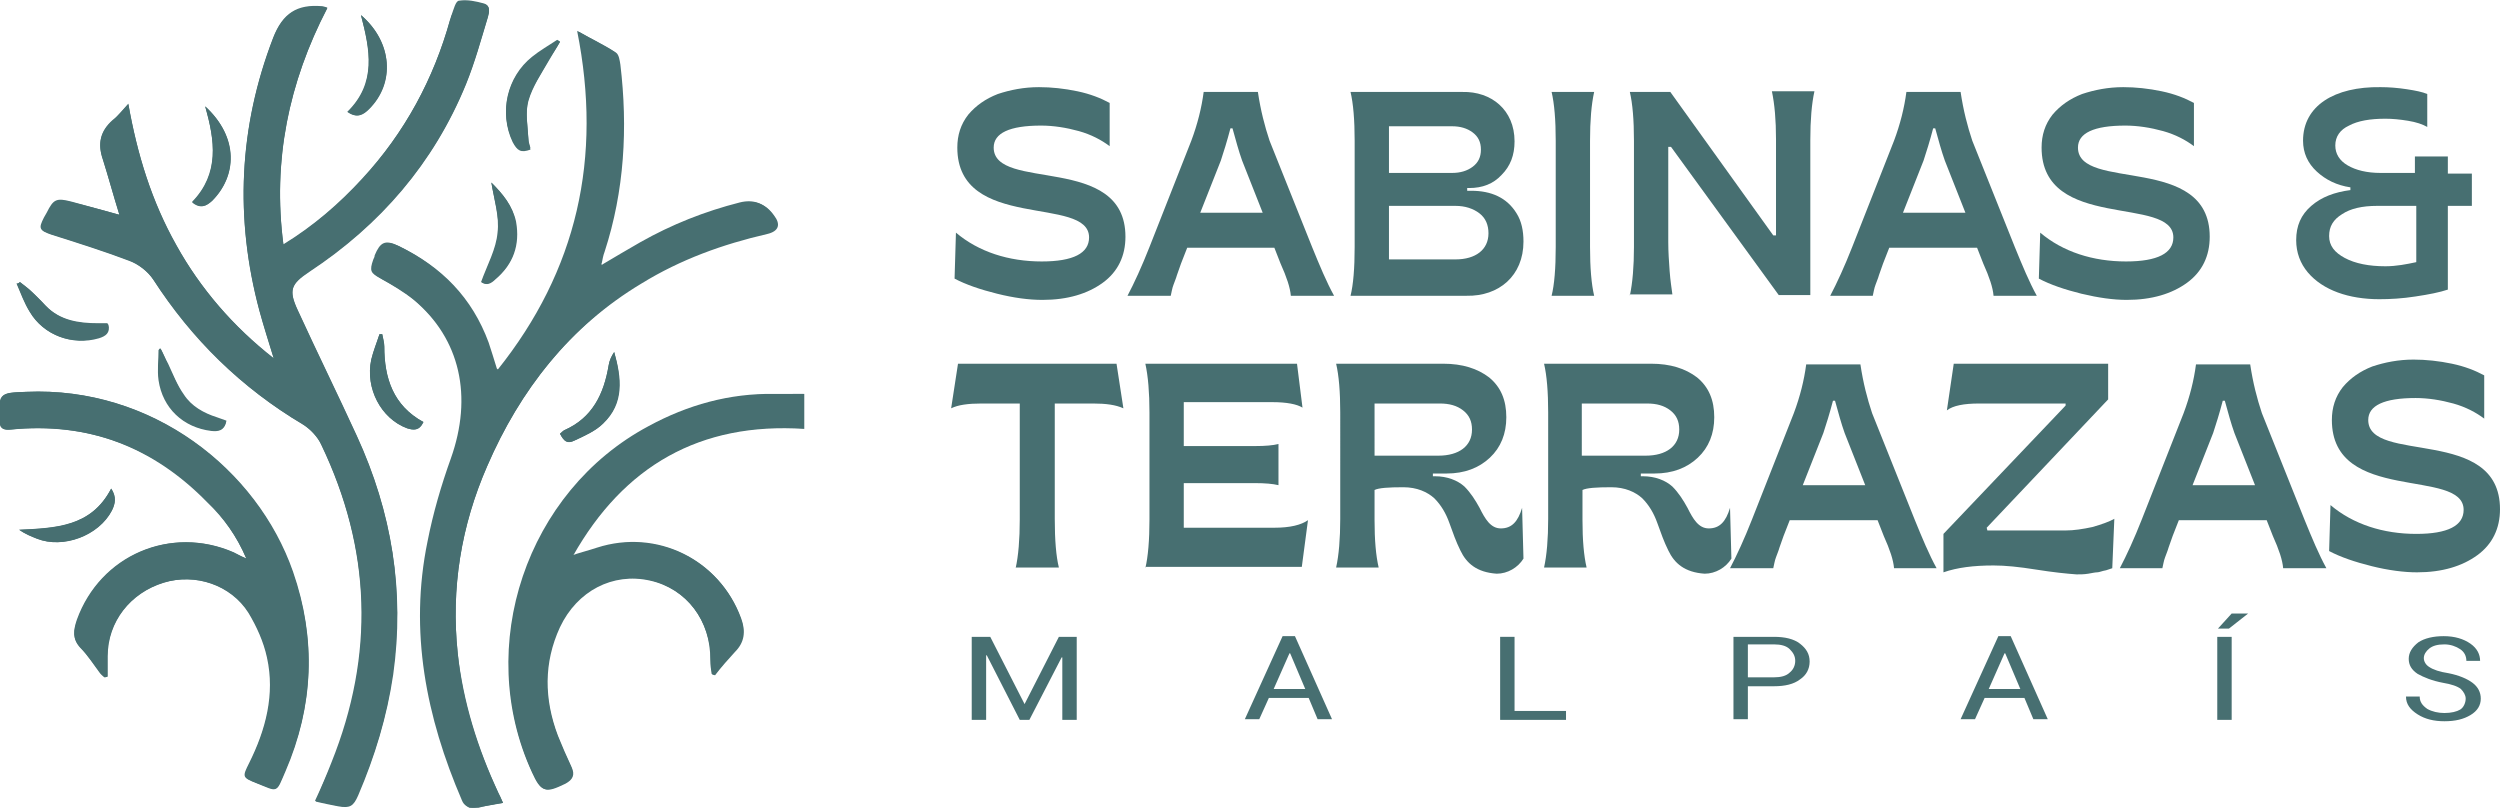<?xml version="1.0" encoding="utf-8"?>
<svg version="1.1" id="Capa_1" xmlns="http://www.w3.org/2000/svg" xmlns:xlink="http://www.w3.org/1999/xlink" x="0px" y="0px"
	 viewBox="0 0 364.3 117.7" style="enable-background:new 0 0 364.3 117.7;" xml:space="preserve">
<style type="text/css">
	.st0{fill:#476f71;}
</style>
<g>
	<path class="st0" d="M17.4,31.3c-2.5-0.7-4.7-1.3-6.9-1.9c-2.3-0.6-2.7-0.4-3.7,1.6c-0.1,0.2-0.3,0.5-0.4,0.7
		c-0.8,1.6-0.7,1.8,1,2.4c3.8,1.2,7.6,2.4,11.3,3.8c1.4,0.5,2.8,1.6,3.6,2.8c5.6,8.7,12.8,15.8,21.8,21.1c1.1,0.7,2.2,1.8,2.7,3
		c7.3,15.2,7.8,30.6,1.5,46.3c-0.7,1.8-1.5,3.7-2.4,5.6c1.2,0.2,2.2,0.5,3.3,0.7c1.8,0.3,2.2,0,2.9-1.6c2.5-5.6,4.3-11.5,5.1-17.6
		C59,86.2,57.1,74.7,52,63.6c-2.8-6.1-5.8-12.2-8.6-18.3c-1.4-3-1-3.9,1.7-5.7c10.3-6.8,18.1-15.8,22.8-27.3
		c1.3-3.2,2.2-6.5,3.2-9.8c0.2-0.7,0.4-1.7-0.6-1.9c-1.2-0.3-2.5-0.6-3.6-0.4c-0.4,0.1-0.7,1.4-1.1,2.1c-0.1,0.2-0.1,0.4-0.2,0.6
		C63.2,11.5,59,19.3,52.8,26c-3.4,3.7-7.1,6.9-11.5,9.6C39.7,23.4,42.1,12,47.7,1.1c-0.4-0.1-0.6-0.2-0.8-0.2
		c-3.6-0.3-5.7,1-7.1,4.6c-5,13-5.6,26.2-2,39.7c0.6,2.2,1.3,4.4,2.1,7c-6-4.7-10.7-10.1-14.2-16.5c-3.6-6.4-5.7-13.2-7-20.6
		c-0.9,1-1.5,1.8-2.3,2.4c-1.8,1.6-2.2,3.4-1.4,5.7C15.8,25.8,16.5,28.4,17.4,31.3"/>
	<path class="st0" d="M73.3,117c-0.3-0.7-0.5-1.1-0.7-1.5c-3-6.4-5.2-13.1-5.9-20.3c-1-9.5,0.5-18.6,4.3-27.3
		c4.8-11.1,12-20.3,22.5-26.6c5.7-3.5,11.8-5.7,18.3-7.2c1.7-0.4,2-1.4,1-2.7c-1.2-1.7-2.8-2.3-4.8-1.8c-5.1,1.3-10,3.1-14.5,5.8
		c-1.9,1.1-3.8,2.2-5.8,3.4c0-0.3-0.1-0.4,0-0.5c0.1-0.5,0.2-1.1,0.4-1.6c2.9-8.9,3.4-18.1,2.3-27.3c-0.1-0.6-0.2-1.4-0.6-1.7
		c-1.6-1.1-3.4-1.9-5.5-3.1c3.7,18.5,0,34.9-11.6,49.4c-0.2-0.2-0.2-0.2-0.3-0.3c-0.4-1.3-0.8-2.6-1.2-3.8c-2.4-6.5-6.8-11-13-14
		c-1.9-0.9-2.6-0.6-3.4,1.4c-0.1,0.2-0.2,0.4-0.2,0.6c-0.6,1.6-0.4,1.9,1.1,2.8c1.7,0.9,3.4,1.9,4.8,3.1c6.8,5.7,8.6,14.1,5.4,23.1
		c-1.4,3.9-2.6,8-3.4,12.1c-2.7,13.1-0.2,25.6,5,37.7c0.4,0.8,1,1.3,1.9,1.1C70.4,117.5,71.8,117.2,73.3,117"/>
	<path class="st0" d="M35.9,81.4c-0.9-0.4-1.4-0.6-1.9-0.9c-9.2-4-19.4,0.4-22.8,9.8c-0.5,1.5-0.7,2.8,0.5,4.1
		c1.1,1.1,1.9,2.4,2.8,3.6c0.2,0.3,0.5,0.5,0.7,0.7c0.1,0,0.3-0.1,0.4-0.1c0-1,0-2,0-3c0.1-5,3.3-9.2,8.2-10.7
		c4.6-1.4,9.8,0.3,12.4,4.4c1.2,2,2.2,4.2,2.7,6.5c1.2,5.4-0.2,10.6-2.6,15.4c-1,2-1,2.1,1,2.9c3.3,1.3,2.8,1.6,4.2-1.7
		c4.2-9.5,4.6-19.3,1.1-29.1c-5.2-14.9-20.5-27-38.8-26.2c-4,0.2-4,0.2-3.9,4.1c0,1.1,0.4,1.5,1.5,1.4c11.3-1.2,20.9,2.5,28.8,10.6
		C32.6,75.5,34.5,78.1,35.9,81.4"/>
	<path class="st0" d="M117.2,57.4c-1.6,0-3,0-4.4,0c-6.5-0.1-12.6,1.6-18.3,4.7c-17.8,9.5-25.4,32.1-17,50.4
		c1.3,2.9,1.9,3.1,4.8,1.6c1.1-0.5,1.4-1.2,0.9-2.4c-0.7-1.5-1.4-3-2-4.6c-2-5.3-2.1-10.6,0.3-15.8c2.4-5.3,7.7-8,13.1-6.8
		c5.4,1.2,9,5.9,8.9,11.7c0,0.7,0.1,1.3,0.2,2c0.1,0,0.3,0.1,0.4,0.1c1-1.1,1.9-2.3,2.9-3.4c1.4-1.5,1.6-3.1,0.9-4.9
		c-3.1-8.5-12.2-13-20.9-10.2c-1.2,0.4-2.4,0.7-3.6,1.1c7.5-13.1,18.6-19.5,33.7-18.5V57.4z"/>
	<path class="st0" d="M81.6,6.1c-0.1-0.1-0.2-0.2-0.4-0.3c-1.2,0.8-2.6,1.6-3.7,2.5c-3.6,2.9-4.8,8-2.8,12.2
		c0.6,1.3,1.2,1.6,2.6,1.1c-0.1-0.5-0.3-0.9-0.3-1.4c-0.1-1.9-0.5-3.9,0-5.7c0.6-2.1,2-3.9,3-5.9C80.5,7.9,81.1,7,81.6,6.1"/>
	<path class="st0" d="M2.9,41.1c-0.1,0.1-0.2,0.2-0.4,0.3c0.6,1.4,1.1,2.8,1.9,4.1c2,3.4,6.2,4.9,10,3.8c1-0.3,1.7-0.8,1.4-2
		c-0.1,0-0.1-0.1-0.1-0.1c-0.4,0-0.9,0-1.3,0c-2.9,0-5.6-0.4-7.7-2.6c-0.7-0.7-1.4-1.5-2.2-2.2C4,41.9,3.4,41.5,2.9,41.1"/>
	<path class="st0" d="M71.6,26.6c0.4,2.4,1.2,4.9,1,7.3c-0.2,2.4-1.5,4.7-2.4,7.2c0.7,0.6,1.4,0.2,2-0.4c2.6-2.2,3.6-5,3-8.4
		C74.7,30,73.3,28.3,71.6,26.6"/>
	<path class="st0" d="M81.6,63.2c0.6,1.1,1.1,1.5,2.1,1c1.5-0.7,3.1-1.4,4.2-2.5c3-3,2.6-6.7,1.6-10.4c-0.4,0.6-0.7,1.3-0.8,1.9
		c-0.7,4.2-2.3,7.7-6.5,9.5C82,62.9,81.8,63.1,81.6,63.2"/>
	<path class="st0" d="M52.6,2.2c1.3,5,2.3,9.9-2,14.1c1.4,1,2.3,0.4,3.1-0.4C57.6,12.1,57.2,6.1,52.6,2.2"/>
	<path class="st0" d="M23.4,50.8c-0.1,0.1-0.2,0.1-0.3,0.2c0,1.5-0.2,2.9,0,4.4c0.6,4.1,3.6,6.9,7.7,7.4c1,0.1,1.9,0,2.1-1.4
		c-0.5-0.2-0.9-0.3-1.4-0.5c-1.9-0.7-3.7-1.6-4.8-3.3c-0.9-1.4-1.5-3-2.3-4.5C24.1,52.2,23.7,51.5,23.4,50.8"/>
	<path class="st0" d="M55.7,48.7l-0.4,0c-0.4,1.2-0.9,2.4-1.2,3.7c-0.9,4.2,1.4,8.6,5.2,10c0.9,0.3,1.8,0.4,2.4-0.9
		c-4.4-2.4-5.7-6.4-5.7-11C56,49.9,55.8,49.3,55.7,48.7"/>
	<path class="st0" d="M29.9,15.5c1.4,5,2.2,9.8-1.9,14c1.2,1,2.1,0.5,2.9-0.2C34.5,25.7,34.8,20,29.9,15.5"/>
	<path class="st0" d="M16.2,71.2c-2.9,5.6-8.1,5.8-13.4,6c0.9,0.6,1.7,1,2.6,1.3c3.8,1.5,9-0.4,10.9-4.1
		C16.8,73.4,17,72.4,16.2,71.2"/>
	<path class="st0" d="M17.4,31.3c-0.9-2.9-1.6-5.5-2.4-8c-0.8-2.3-0.4-4.1,1.4-5.7c0.8-0.7,1.4-1.5,2.3-2.4c1.3,7.3,3.4,14.2,7,20.6
		c3.6,6.3,8.2,11.7,14.2,16.5c-0.8-2.6-1.5-4.8-2.1-7c-3.6-13.4-3-26.7,2-39.7c1.4-3.6,3.5-4.9,7.1-4.6c0.2,0,0.4,0.1,0.8,0.2
		c-5.7,10.9-8,22.3-6.4,34.5c4.4-2.7,8.2-6,11.5-9.6C59,19.3,63.2,11.5,65.6,2.8c0.1-0.2,0.1-0.4,0.2-0.6c0.3-0.8,0.6-2.1,1.1-2.1
		c1.2-0.2,2.5,0.1,3.6,0.4c1,0.3,0.8,1.2,0.6,1.9c-1,3.3-1.9,6.6-3.2,9.8c-4.7,11.5-12.5,20.5-22.8,27.3c-2.7,1.8-3.1,2.7-1.7,5.7
		c2.8,6.1,5.8,12.2,8.6,18.3c5.1,11.1,7,22.7,5.3,34.8c-0.9,6.1-2.7,12-5.1,17.6c-0.7,1.6-1.2,1.9-2.9,1.6c-1-0.2-2.1-0.4-3.3-0.7
		c0.8-2,1.6-3.8,2.4-5.6c6.3-15.7,5.7-31.1-1.5-46.3c-0.6-1.2-1.6-2.3-2.7-3c-8.9-5.3-16.1-12.4-21.8-21.1c-0.8-1.2-2.2-2.3-3.6-2.8
		c-3.7-1.4-7.5-2.6-11.3-3.8c-1.7-0.6-1.8-0.8-1-2.4c0.1-0.2,0.3-0.5,0.4-0.7c1.1-2,1.5-2.2,3.7-1.6C12.7,30,14.9,30.6,17.4,31.3"/>
	<path class="st0" d="M73.3,117c-1.5,0.3-2.8,0.5-4.1,0.7c-0.9,0.1-1.6-0.3-1.9-1.1c-5.2-12.1-7.7-24.6-5-37.7
		c0.8-4.1,2-8.2,3.4-12.1c3.2-9,1.4-17.4-5.4-23.1c-1.5-1.2-3.2-2.2-4.8-3.1c-1.5-0.8-1.7-1.1-1.1-2.8c0.1-0.2,0.2-0.4,0.2-0.6
		c0.8-1.9,1.5-2.3,3.4-1.4c6.1,3,10.6,7.5,13,14c0.5,1.3,0.8,2.6,1.2,3.8c0,0.1,0.1,0.1,0.3,0.3C84.1,39.4,87.8,23,84.1,4.5
		c2.1,1.2,3.9,2.1,5.5,3.1c0.4,0.3,0.6,1.1,0.6,1.7c1.1,9.3,0.6,18.4-2.3,27.3c-0.2,0.5-0.3,1-0.4,1.6c0,0.1,0,0.2,0,0.5
		c2-1.2,3.9-2.3,5.8-3.4c4.6-2.6,9.4-4.5,14.5-5.8c2-0.5,3.6,0.1,4.8,1.8c1,1.4,0.6,2.4-1,2.7c-6.5,1.5-12.6,3.7-18.3,7.2
		C83,47.7,75.8,56.8,71,67.9c-3.8,8.7-5.3,17.8-4.3,27.3c0.8,7.1,2.9,13.8,5.9,20.3C72.8,115.9,73,116.3,73.3,117"/>
	<path class="st0" d="M35.9,81.4c-1.4-3.3-3.3-5.9-5.5-8.2c-7.9-8.1-17.5-11.7-28.8-10.6C0.5,62.7,0,62.4,0,61.2c-0.1-4,0-4,3.9-4.1
		c18.3-0.8,33.6,11.3,38.8,26.2c3.4,9.8,3,19.6-1.1,29.1c-1.4,3.2-0.9,2.9-4.2,1.7c-2-0.8-2-0.9-1-2.9c2.4-4.9,3.8-10,2.6-15.4
		c-0.5-2.3-1.5-4.5-2.7-6.5c-2.6-4.1-7.8-5.8-12.4-4.4c-4.9,1.5-8.2,5.7-8.2,10.7c0,1,0,2,0,3c-0.1,0-0.3,0.1-0.4,0.1
		c-0.2-0.2-0.5-0.4-0.7-0.7c-0.9-1.2-1.8-2.5-2.8-3.6c-1.3-1.3-1.1-2.6-0.5-4.1c3.4-9.4,13.7-13.8,22.8-9.8
		C34.5,80.7,35,81,35.9,81.4"/>
	<path class="st0" d="M117.2,57.4v5.1c-15.2-1-26.3,5.4-33.7,18.5c1.2-0.4,2.4-0.7,3.6-1.1c8.6-2.8,17.8,1.7,20.9,10.2
		c0.7,1.9,0.5,3.5-0.9,4.9c-1,1.1-2,2.2-2.9,3.4c-0.1,0-0.3-0.1-0.4-0.1c-0.1-0.7-0.2-1.3-0.2-2c0-5.8-3.5-10.5-8.9-11.7
		c-5.4-1.2-10.6,1.5-13.1,6.8c-2.4,5.2-2.3,10.5-0.3,15.8c0.6,1.5,1.3,3.1,2,4.6c0.5,1.1,0.2,1.8-0.9,2.4c-2.9,1.4-3.4,1.3-4.8-1.6
		c-8.4-18.3-0.8-40.9,17-50.4c5.7-3.1,11.7-4.8,18.3-4.7C114.2,57.4,115.6,57.4,117.2,57.4"/>
	<path class="st0" d="M81.6,6.1C81.1,7,80.5,7.9,80,8.8c-1.1,1.9-2.4,3.8-3,5.9c-0.5,1.8-0.1,3.8,0,5.7c0,0.5,0.2,1,0.3,1.4
		c-1.4,0.5-1.9,0.2-2.6-1.1c-2-4.2-0.8-9.4,2.8-12.2c1.2-0.9,2.5-1.7,3.7-2.5C81.4,5.9,81.5,6,81.6,6.1"/>
	<path class="st0" d="M2.9,41.1c0.5,0.4,1,0.8,1.5,1.2c0.7,0.7,1.5,1.4,2.2,2.2c2.1,2.2,4.9,2.6,7.7,2.6c0.4,0,0.9,0,1.3,0
		c0,0,0.1,0,0.1,0.1c0.3,1.2-0.4,1.7-1.4,2c-3.8,1.2-8-0.4-10-3.8c-0.8-1.3-1.3-2.7-1.9-4.1C2.7,41.3,2.8,41.2,2.9,41.1"/>
	<path class="st0" d="M71.6,26.6c1.7,1.7,3.1,3.4,3.5,5.7c0.6,3.4-0.4,6.2-3,8.4c-0.6,0.5-1.3,0.9-2,0.4c0.9-2.5,2.2-4.8,2.4-7.2
		C72.8,31.6,72,29.1,71.6,26.6"/>
	<path class="st0" d="M81.6,63.2c0.2-0.2,0.4-0.4,0.6-0.5c4.1-1.8,5.8-5.3,6.5-9.5c0.1-0.7,0.4-1.3,0.8-1.9
		c1.1,3.8,1.5,7.5-1.6,10.4c-1.1,1.1-2.7,1.8-4.2,2.5C82.7,64.7,82.2,64.4,81.6,63.2"/>
	<path class="st0" d="M52.6,2.2c4.6,4,5,9.9,1.2,13.7c-0.8,0.8-1.7,1.4-3.1,0.4C55,12.1,53.9,7.2,52.6,2.2"/>
	<path class="st0" d="M23.4,50.8c0.4,0.7,0.7,1.5,1.1,2.2c0.7,1.5,1.3,3.1,2.3,4.5c1.1,1.7,2.9,2.7,4.8,3.3c0.5,0.2,0.9,0.3,1.4,0.5
		c-0.2,1.3-1.1,1.5-2.1,1.4c-4.1-0.4-7.1-3.3-7.7-7.4c-0.2-1.4,0-2.9,0-4.4C23.1,50.9,23.2,50.8,23.4,50.8"/>
	<path class="st0" d="M55.7,48.7c0.1,0.6,0.3,1.2,0.3,1.8c0,4.6,1.3,8.6,5.7,11c-0.6,1.3-1.4,1.2-2.4,0.9c-3.7-1.4-6.1-5.8-5.2-10
		c0.3-1.2,0.8-2.4,1.2-3.7L55.7,48.7z"/>
	<path class="st0" d="M29.9,15.5c5,4.6,4.6,10.2,1,13.7c-0.8,0.8-1.6,1.3-2.9,0.2C32,25.3,31.3,20.4,29.9,15.5"/>
	<path class="st0" d="M16.2,71.2c0.8,1.2,0.6,2.2,0.1,3.2c-1.9,3.6-7.1,5.6-10.9,4.1c-0.9-0.4-1.8-0.7-2.6-1.3
		C8.1,76.9,13.3,76.8,16.2,71.2"/>
</g>
<g>
	<g>
		<path class="st0" d="M145.3,42.8c-2.4-0.6-4.5-1.3-6.2-2.2l0.2-6.7c3.3,2.8,7.7,4.2,12.5,4.2c4.6,0,6.9-1.2,6.9-3.5
			c0-6.2-19.2-0.8-19.2-13.1c0-1.8,0.5-3.4,1.6-4.8c1.1-1.3,2.5-2.3,4.3-3c1.8-0.6,3.8-1,6-1c1.8,0,3.7,0.2,5.6,0.6
			c1.9,0.4,3.4,1,4.7,1.7v6.3c-1.2-0.9-2.7-1.7-4.5-2.2s-3.7-0.8-5.5-0.8c-4.6,0-6.9,1.1-6.9,3.2c0,6.5,19.2,0.8,19.2,13
			c0,2.8-1.1,5.1-3.3,6.7c-2.2,1.6-5.1,2.5-8.8,2.5C149.9,43.7,147.7,43.4,145.3,42.8z"/>
		<path class="st0" d="M164.3,43.1c1-1.9,2.1-4.3,3.2-7.1l6.1-15.5c0.9-2.4,1.5-4.8,1.8-7.1h7.9c0.4,2.7,1,5,1.7,7.1l6.2,15.5
			c1.1,2.7,2.1,5.1,3.2,7.1h-6.3c-0.1-1.2-0.6-2.7-1.5-4.7l-0.9-2.3H173l-0.9,2.3c-0.1,0.3-0.5,1.4-0.6,1.7
			c-0.1,0.4-0.4,1.1-0.5,1.4c-0.2,0.5-0.3,1.2-0.4,1.6H164.3z M174.9,31h9.1l-3-7.6c-0.5-1.4-0.9-2.9-1.4-4.7h-0.3
			c-0.5,1.9-1,3.5-1.4,4.7L174.9,31z"/>
		<path class="st0" d="M196.8,43.1c0.4-1.6,0.6-4,0.6-7.1V20.5c0-3-0.2-5.4-0.6-7.1h16.3c4.2-0.1,7.6,2.6,7.6,7.2
			c0,2-0.6,3.6-1.9,4.9c-1.2,1.3-2.8,1.9-4.7,1.9h-0.3v0.4h0.6c2.9,0,5.2,1,6.6,3.3c0.7,1.1,1,2.5,1,4.1c0,5-3.6,8-8.3,7.9H196.8z
			 M202.4,25.2h9.2c1.2,0,2.2-0.3,3-0.9c0.8-0.6,1.2-1.4,1.2-2.5c0-1.1-0.4-1.9-1.2-2.5c-0.8-0.6-1.8-0.9-3-0.9h-9.2V25.2z
			 M202.4,37.8h9.7c2.9,0,4.8-1.4,4.8-3.8c0-1.2-0.4-2.2-1.3-2.9c-0.9-0.7-2.1-1.1-3.5-1.1h-9.7V37.8z"/>
		<path class="st0" d="M226.1,43.1c0.4-1.6,0.6-4,0.6-7.1V20.5c0-3-0.2-5.4-0.6-7.1h6.2c-0.4,1.8-0.6,4.2-0.6,7.1V36
			c0,3,0.2,5.4,0.6,7.1H226.1z"/>
		<path class="st0" d="M237.5,43.1c0.4-1.9,0.6-4.3,0.6-7.1V20.5c0-3-0.2-5.4-0.6-7.1h5.9l15,20.9h0.4V20.3c0-2.8-0.2-5.1-0.6-7h6.2
			c-0.4,1.8-0.6,4.2-0.6,7.1v22.6h-4.6l-15.7-21.6h-0.4v13.9c0,1.4,0.1,2.8,0.2,4.2c0.1,1.4,0.3,2.6,0.4,3.4H237.5z"/>
		<path class="st0" d="M266.7,43.1c1-1.9,2.1-4.3,3.2-7.1l6.1-15.5c0.9-2.4,1.5-4.8,1.8-7.1h7.9c0.4,2.7,1,5,1.7,7.1l6.2,15.5
			c1.1,2.7,2.1,5.1,3.2,7.1h-6.3c-0.1-1.2-0.6-2.7-1.5-4.7l-0.9-2.3h-12.8l-0.9,2.3c-0.1,0.3-0.5,1.4-0.6,1.7
			c-0.1,0.4-0.4,1.1-0.5,1.4c-0.2,0.5-0.3,1.2-0.4,1.6H266.7z M277.3,31h9.1l-3-7.6c-0.5-1.4-0.9-2.9-1.4-4.7h-0.3
			c-0.5,1.9-1,3.5-1.4,4.7L277.3,31z"/>
		<path class="st0" d="M303.3,42.8c-2.4-0.6-4.5-1.3-6.2-2.2l0.2-6.7c3.3,2.8,7.7,4.2,12.5,4.2c4.6,0,6.9-1.2,6.9-3.5
			c0-6.2-19.2-0.8-19.2-13.1c0-1.8,0.5-3.4,1.6-4.8c1.1-1.3,2.5-2.3,4.3-3c1.8-0.6,3.8-1,6-1c1.8,0,3.7,0.2,5.6,0.6
			c1.9,0.4,3.4,1,4.7,1.7v6.3c-1.2-0.9-2.7-1.7-4.5-2.2s-3.7-0.8-5.5-0.8c-4.6,0-6.9,1.1-6.9,3.2c0,6.5,19.2,0.8,19.2,13
			c0,2.8-1.1,5.1-3.3,6.7c-2.2,1.6-5.1,2.5-8.8,2.5C308,43.7,305.8,43.4,303.3,42.8z"/>
		<path class="st0" d="M336.3,39.7c-1.1-1.3-1.7-2.9-1.7-4.7c0-2.1,0.7-3.7,2.2-5c1.5-1.3,3.4-2,5.7-2.3v-0.4
			c-2-0.3-3.6-1.1-4.9-2.3c-1.3-1.2-2-2.7-2-4.5c0-5.1,4.6-7.9,11.3-7.8c1.2,0,2.5,0.1,3.8,0.3c1.3,0.2,2.3,0.4,3,0.7v4.8
			c-0.7-0.4-1.6-0.7-2.8-0.9c-1.2-0.2-2.3-0.3-3.3-0.3c-2.2,0-4,0.3-5.3,1c-1.3,0.6-2,1.6-2,2.9c0,1.2,0.6,2.2,1.8,2.9
			c1.2,0.7,2.8,1.1,4.8,1.1h5v-2.4h4.8v2.5h3.5V30h-3.5v12.2c-1.2,0.4-2.7,0.7-4.7,1c-1.9,0.3-3.7,0.4-5.3,0.4
			C342.3,43.6,338.5,42.3,336.3,39.7z M352.1,38.2V30h-5.7c-2.2,0-3.9,0.4-5.1,1.2c-1.3,0.8-1.9,1.8-1.9,3.2c0,1.4,0.8,2.4,2.3,3.2
			c1.5,0.8,3.5,1.2,5.9,1.2C349.2,38.8,350.7,38.5,352.1,38.2z"/>
		<path class="st0" d="M148,82.8c0.4-1.8,0.6-4.2,0.6-7.1V58.8H143c-1.9,0-3.4,0.2-4.4,0.7l1-6.5h23.1l1,6.5
			c-1.1-0.5-2.5-0.7-4.4-0.7h-5.6v16.8c0,3.1,0.2,5.5,0.6,7.1H148z"/>
		<path class="st0" d="M166.9,82.8c0.4-1.7,0.6-4.1,0.6-7.1V60.1c0-2.9-0.2-5.3-0.6-7.1H189l0.8,6.4c-0.8-0.5-2.3-0.8-4.4-0.8h-12.9
			v6.4h10.4c1.5,0,2.6-0.1,3.4-0.3v6c-0.8-0.2-2-0.3-3.4-0.3h-10.4v6.5h13.2c2.3,0,3.9-0.4,4.9-1.1l-0.9,6.8H166.9z"/>
		<path class="st0" d="M212.8,80.2c-0.6-1.2-1.1-2.6-1.6-4c-0.5-1.4-1.2-2.6-2.2-3.6c-1-0.9-2.5-1.6-4.5-1.6c-2.2,0-3.6,0.1-4.2,0.4
			v4.4c0,2.9,0.2,5.2,0.6,6.9h-6.2c0.4-1.8,0.6-4.2,0.6-7.1V60.1c0-3-0.2-5.4-0.6-7.1h15.6c2.8,0,5,0.7,6.7,2
			c1.7,1.4,2.5,3.3,2.5,5.8c0,2.4-0.8,4.4-2.4,5.9c-1.6,1.5-3.7,2.3-6.3,2.3h-2v0.4h0.3c1.8,0,3.3,0.6,4.3,1.5
			c0.9,0.9,1.6,2,2.2,3.1c0.8,1.6,1.6,3,3.1,3c1.6,0,2.5-1,3.1-3l0.2,7.4c-0.8,1.3-2.3,2.2-3.9,2.2
			C215.2,83.4,213.7,82.1,212.8,80.2z M200.3,66.4h9.3c3,0,4.9-1.4,4.9-3.8c0-1.2-0.4-2.1-1.3-2.8c-0.9-0.7-2-1-3.4-1h-9.5V66.4z"/>
		<path class="st0" d="M243.1,80.2c-0.6-1.2-1.1-2.6-1.6-4c-0.5-1.4-1.2-2.6-2.2-3.6c-1-0.9-2.5-1.6-4.5-1.6c-2.2,0-3.6,0.1-4.2,0.4
			v4.4c0,2.9,0.2,5.2,0.6,6.9h-6.2c0.4-1.8,0.6-4.2,0.6-7.1V60.1c0-3-0.2-5.4-0.6-7.1h15.6c2.8,0,5,0.7,6.7,2
			c1.7,1.4,2.5,3.3,2.5,5.8c0,2.4-0.8,4.4-2.4,5.9c-1.6,1.5-3.7,2.3-6.3,2.3h-2v0.4h0.3c1.8,0,3.3,0.6,4.3,1.5
			c0.9,0.9,1.6,2,2.2,3.1c0.8,1.6,1.6,3,3.1,3c1.6,0,2.5-1,3.1-3l0.2,7.4c-0.8,1.3-2.3,2.2-3.9,2.2C245.5,83.4,244,82.1,243.1,80.2z
			 M230.5,66.4h9.3c3,0,4.9-1.4,4.9-3.8c0-1.2-0.4-2.1-1.3-2.8c-0.9-0.7-2-1-3.4-1h-9.5V66.4z"/>
		<path class="st0" d="M252.1,82.8c1-1.9,2.1-4.3,3.2-7.1l6.1-15.5c0.9-2.4,1.5-4.8,1.8-7.1h7.9c0.4,2.7,1,5,1.7,7.1l6.2,15.5
			c1.1,2.7,2.1,5.1,3.2,7.1H276c-0.1-1.2-0.6-2.7-1.5-4.7l-0.9-2.3h-12.8l-0.9,2.3c-0.1,0.3-0.5,1.4-0.6,1.7
			c-0.1,0.4-0.4,1.1-0.5,1.4c-0.2,0.5-0.3,1.2-0.4,1.6H252.1z M262.7,70.7h9.1l-3-7.6c-0.5-1.4-0.9-2.9-1.4-4.7h-0.3
			c-0.5,1.9-1,3.5-1.4,4.7L262.7,70.7z"/>
		<path class="st0" d="M296.7,83c-2.5-0.4-4.5-0.6-6.2-0.6c-2.9,0-5.3,0.3-7.3,1v-5.6L301,59.1l0-0.3h-12.6c-2.2,0-3.8,0.3-4.7,1
			l1-6.8h22.5v5.2l-17.7,18.7l0.1,0.4H301c1.2,0,2.5-0.2,3.9-0.5c1.4-0.4,2.5-0.8,3.2-1.2l-0.3,7.2c0,0-0.3,0.1-0.9,0.3
			c-0.6,0.1-1,0.3-1.3,0.3s-0.7,0.1-1.3,0.2s-1.2,0.1-1.7,0.1C301.2,83.6,299.2,83.4,296.7,83z"/>
		<path class="st0" d="M308.9,82.8c1-1.9,2.1-4.3,3.2-7.1l6.1-15.5c0.9-2.4,1.5-4.8,1.8-7.1h7.9c0.4,2.7,1,5,1.7,7.1l6.2,15.5
			c1.1,2.7,2.1,5.1,3.2,7.1h-6.3c-0.1-1.2-0.6-2.7-1.5-4.7l-0.9-2.3h-12.8l-0.9,2.3c-0.1,0.3-0.5,1.4-0.6,1.7
			c-0.1,0.4-0.4,1.1-0.5,1.4c-0.2,0.5-0.3,1.2-0.4,1.6H308.9z M319.5,70.7h9.1l-3-7.6c-0.5-1.4-0.9-2.9-1.4-4.7h-0.3
			c-0.5,1.9-1,3.5-1.4,4.7L319.5,70.7z"/>
		<path class="st0" d="M345.6,82.5c-2.4-0.6-4.5-1.3-6.2-2.2l0.2-6.7c3.3,2.8,7.7,4.2,12.5,4.2c4.6,0,6.9-1.2,6.9-3.5
			c0-6.2-19.2-0.8-19.2-13.1c0-1.8,0.5-3.4,1.6-4.8c1.1-1.3,2.5-2.3,4.3-3c1.8-0.6,3.8-1,6-1c1.8,0,3.7,0.2,5.6,0.6
			c1.9,0.4,3.4,1,4.7,1.7v6.3c-1.2-0.9-2.7-1.7-4.5-2.2s-3.7-0.8-5.5-0.8c-4.6,0-6.9,1.1-6.9,3.2c0,6.5,19.2,0.8,19.2,13
			c0,2.8-1.1,5.1-3.3,6.7s-5.1,2.5-8.8,2.5C350.3,83.4,348,83.1,345.6,82.5z"/>
	</g>
	<g>
		<path class="st0" d="M149.3,102.6L149.3,102.6l5-9.8h2.6v12.1h-2.1v-9.1l-0.1,0l-4.7,9.1h-1.4l-4.8-9.4l-0.1,0v9.4h-2.1V92.8h2.7
			L149.3,102.6z"/>
		<path class="st0" d="M190.7,101.7h-5.8l-1.4,3.1h-2.1l5.5-12.1h1.8l5.4,12.1h-2.1L190.7,101.7z M185.6,100.4h4.6l-2.2-5.2h-0.1
			L185.6,100.4z"/>
		<path class="st0" d="M220.7,103.6h7.5v1.3h-9.6V92.8h2.1V103.6z"/>
		<path class="st0" d="M254.7,100v4.8h-2.1V92.8h5.9c1.6,0,2.9,0.3,3.8,1c0.9,0.7,1.4,1.5,1.4,2.6c0,1.1-0.5,2-1.4,2.6
			c-0.9,0.7-2.2,1-3.8,1H254.7z M254.7,98.7h3.8c1,0,1.8-0.2,2.3-0.7c0.5-0.4,0.8-1,0.8-1.7s-0.3-1.2-0.8-1.7s-1.3-0.7-2.3-0.7h-3.8
			V98.7z"/>
		<path class="st0" d="M295,101.7h-5.8l-1.4,3.1h-2.1l5.5-12.1h1.8l5.4,12.1h-2.1L295,101.7z M289.8,100.4h4.6l-2.2-5.2h-0.1
			L289.8,100.4z"/>
		<path class="st0" d="M325.2,104.9h-2.1V92.8h2.1V104.9z M325.2,89.4h2.4l0,0l-2.8,2.2h-1.6L325.2,89.4z"/>
		<path class="st0" d="M359.3,101.8c0-0.5-0.3-1-0.7-1.4c-0.5-0.4-1.4-0.7-2.6-0.9c-1.6-0.3-2.8-0.8-3.7-1.3
			c-0.9-0.6-1.3-1.3-1.3-2.2c0-0.9,0.5-1.7,1.4-2.4c0.9-0.6,2.2-0.9,3.7-0.9c1.6,0,2.9,0.4,3.9,1.1c1,0.7,1.4,1.6,1.4,2.5l0,0h-2
			c0-0.7-0.3-1.3-0.9-1.7c-0.6-0.4-1.4-0.7-2.3-0.7c-1,0-1.7,0.2-2.2,0.6c-0.5,0.4-0.8,0.9-0.8,1.4c0,0.5,0.3,1,0.8,1.3
			c0.6,0.4,1.5,0.7,2.8,0.9c1.5,0.3,2.7,0.8,3.5,1.4c0.8,0.6,1.2,1.4,1.2,2.3c0,1-0.5,1.8-1.5,2.4c-1,0.6-2.2,0.9-3.8,0.9
			c-1.5,0-2.8-0.3-3.9-1c-1.1-0.7-1.7-1.5-1.7-2.6l0,0h2c0,0.8,0.4,1.3,1.1,1.8c0.7,0.4,1.6,0.6,2.5,0.6c1,0,1.8-0.2,2.3-0.5
			S359.3,102.4,359.3,101.8z"/>
	</g>
</g>
</svg>
